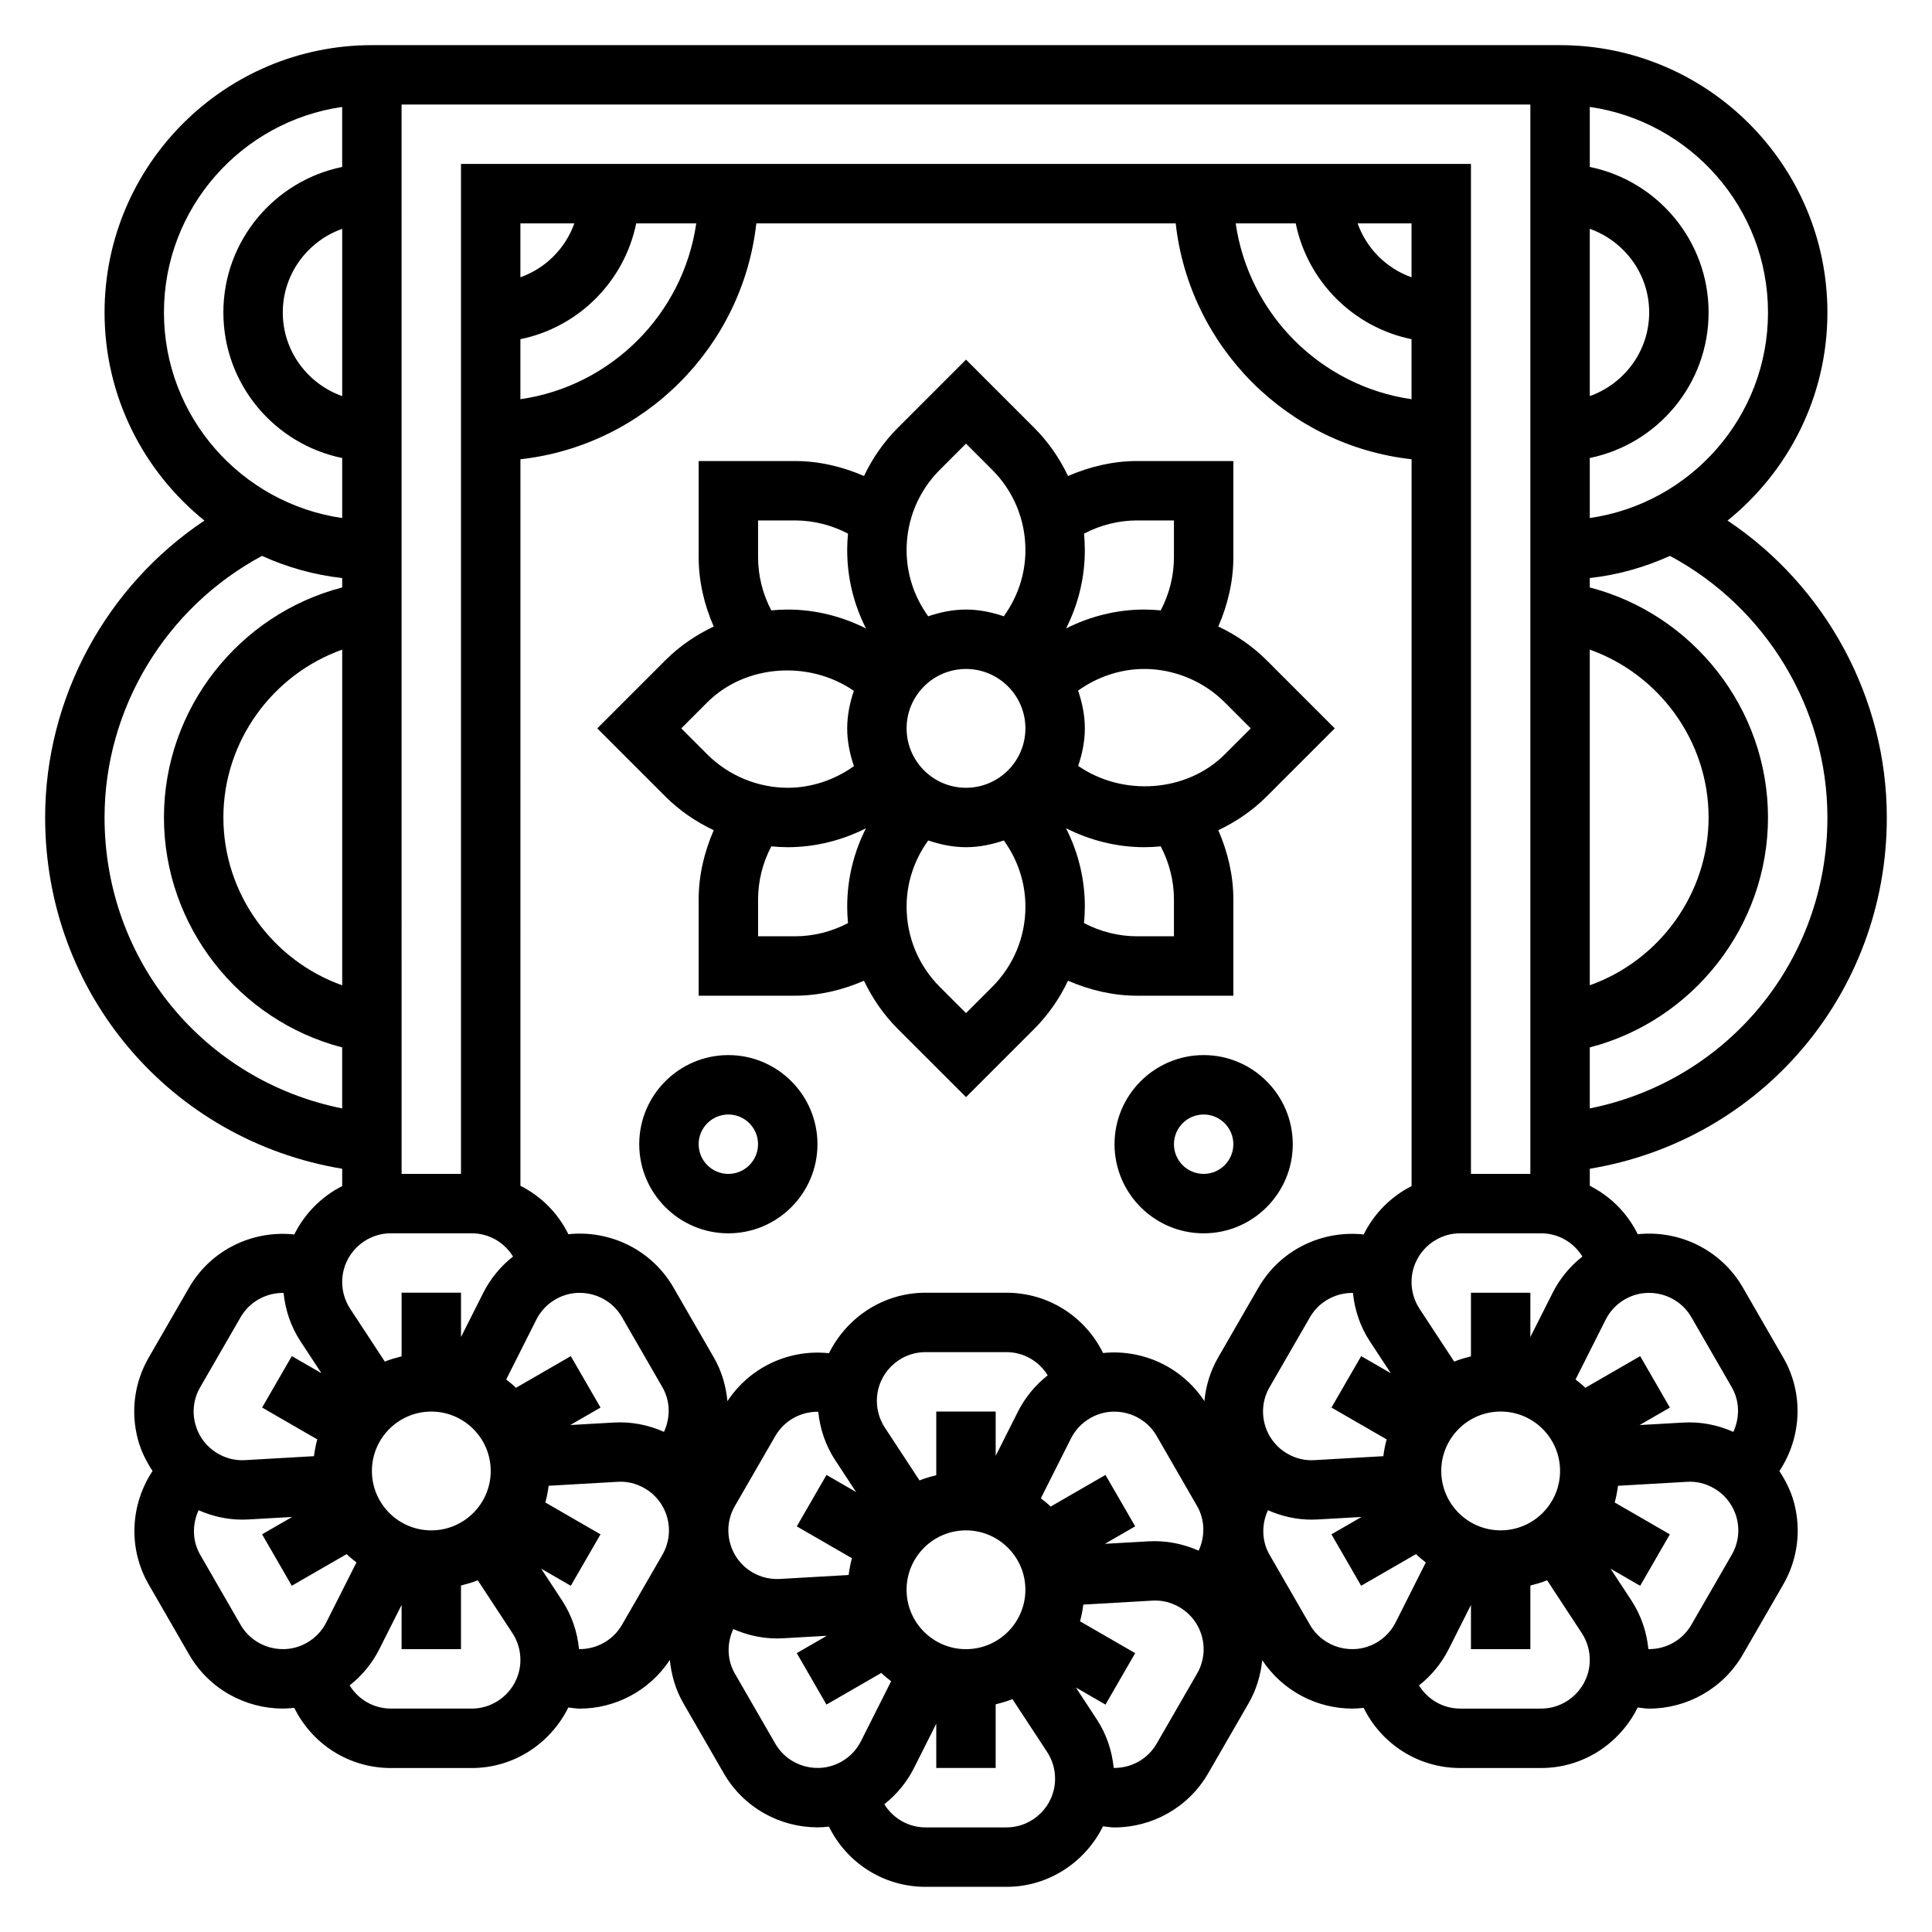 <?xml version="1.0" encoding="UTF-8"?>
<!-- Uploaded to: ICON Repo, www.iconrepo.com, Generator: ICON Repo Mixer Tools -->
<svg fill="#000000" width="800px" height="800px" version="1.1" viewBox="144 144 512 512" xmlns="http://www.w3.org/2000/svg">
 <g>
  <path d="m466.86 310.03c2.519-5.777 3.992-12.012 3.992-18.324v-25.527h-25.52c-6.305 0-12.523 1.465-18.293 3.969-2.227-4.684-5.211-9.02-8.98-12.793l-18.055-18.051-18.051 18.051c-3.769 3.769-6.762 8.117-8.98 12.793-5.773-2.508-11.992-3.969-18.297-3.969h-25.523v25.527c0 6.32 1.465 12.555 3.992 18.332-4.723 2.234-9.094 5.219-12.816 8.941l-18.051 18.047 18.051 18.051c3.723 3.723 8.094 6.707 12.816 8.941-2.519 5.777-3.992 12.012-3.992 18.324v25.531h25.52c6.305 0 12.523-1.465 18.293-3.969 2.227 4.684 5.211 9.02 8.98 12.793l18.059 18.051 18.051-18.051c3.769-3.769 6.762-8.117 8.98-12.793 5.769 2.504 11.988 3.969 18.293 3.969h25.523v-25.527c0-6.32-1.465-12.555-3.992-18.332 4.723-2.234 9.094-5.219 12.816-8.941l18.051-18.047-18.051-18.051c-3.723-3.723-8.094-6.707-12.816-8.945zm-21.531-28.109h9.777v9.785c0 4.887-1.234 9.738-3.504 14.051-1.445-0.141-2.902-0.219-4.367-0.219-7.227 0-14.344 1.785-20.719 5.008 3.227-6.356 4.977-13.418 4.977-20.754 0-1.473-0.078-2.93-0.211-4.375 4.312-2.262 9.16-3.496 14.047-3.496zm-61.07 55.105c0-8.684 7.062-15.742 15.742-15.742 8.684 0 15.742 7.062 15.742 15.742 0 8.684-7.062 15.742-15.742 15.742-8.68 0-15.742-7.059-15.742-15.742zm8.824-68.543 6.922-6.918 6.918 6.918c5.691 5.691 8.824 13.266 8.824 21.309 0 6.359-2.031 12.391-5.731 17.531-3.164-1.07-6.496-1.785-10.012-1.785-3.527 0-6.856 0.715-10.02 1.785-3.672-5.086-5.727-11.137-5.727-17.531 0-8.043 3.133-15.617 8.824-21.309zm-48.184 23.223v-9.785h9.777c4.879 0 9.738 1.227 14.051 3.496-0.133 1.449-0.211 2.902-0.211 4.375 0 7.336 1.746 14.398 4.992 20.766-6.394-3.234-13.512-5.019-20.738-5.019-1.465 0-2.922 0.078-4.367 0.219-2.269-4.312-3.504-9.172-3.504-14.051zm-20.355 45.32 6.918-6.918c10.027-10.02 26.953-11.219 38.816-3.023-1.055 3.141-1.762 6.445-1.762 9.941 0 3.519 0.715 6.848 1.785 10.012-5.094 3.637-11.234 5.731-17.531 5.731-7.934 0-15.695-3.219-21.309-8.824zm30.133 55.102h-9.777v-9.785c0-4.887 1.234-9.738 3.504-14.051 1.449 0.145 2.902 0.223 4.367 0.223 7.227 0 14.344-1.785 20.719-5.008-3.227 6.352-4.973 13.414-4.973 20.75 0 1.473 0.078 2.93 0.211 4.375-4.312 2.262-9.164 3.496-14.051 3.496zm52.246 13.438-6.918 6.922-6.918-6.918c-5.695-5.695-8.828-13.266-8.828-21.312 0-6.359 2.031-12.391 5.731-17.531 3.164 1.07 6.496 1.789 10.016 1.789 3.527 0 6.856-0.715 10.02-1.785 3.668 5.082 5.723 11.137 5.723 17.527 0 8.047-3.133 15.617-8.824 21.309zm48.184-23.223v9.785h-9.777c-4.879 0-9.738-1.234-14.051-3.496 0.133-1.445 0.215-2.902 0.215-4.375 0-7.336-1.746-14.398-4.992-20.766 6.391 3.234 13.508 5.023 20.734 5.023 1.465 0 2.922-0.078 4.367-0.219 2.269 4.312 3.504 9.168 3.504 14.047zm13.438-38.398c-10.027 10.02-26.953 11.219-38.816 3.023 1.055-3.141 1.766-6.449 1.766-9.941 0-3.519-0.715-6.848-1.785-10.012 5.09-3.641 11.23-5.734 17.527-5.734 7.934 0 15.695 3.219 21.309 8.824l6.922 6.922z"/>
  <path d="m616.57 503.75-10.699-18.547c-5.84-10.109-16.941-15.273-27.852-14.121-2.754-5.598-7.211-10.059-12.707-12.832v-4.519c45.336-7.531 78.715-46.309 78.715-93.094 0-31.707-16.215-61.332-42.211-78.68 16.125-13.004 26.469-32.875 26.469-55.145 0-39.062-31.781-70.848-70.848-70.848h-314.88c-39.07 0-70.848 31.789-70.848 70.848 0 22.27 10.344 42.141 26.465 55.145-25.992 17.352-42.211 46.973-42.211 78.68 0 46.785 33.379 85.562 78.719 93.094v4.59c-5.504 2.801-9.949 7.289-12.691 12.824-10.996-1.18-22.066 4.023-27.867 14.059l-10.703 18.547c-3.824 6.629-4.84 14.352-2.867 21.742 0.812 3.023 2.199 5.789 3.875 8.332-5.871 8.871-6.551 20.508-1.008 30.102l10.699 18.547c5.305 9.18 14.957 14.312 24.867 14.312 1 0 2-0.086 3-0.188 4.715 9.555 14.422 15.945 25.609 15.945h21.418c11.258 0 20.914-6.582 25.602-16.043 1 0.102 2.008 0.301 3.012 0.301 9.414 0 18.477-4.707 23.891-12.91 0.387 3.961 1.504 7.887 3.598 11.516l10.699 18.547c5.305 9.18 14.957 14.312 24.867 14.312 1 0 2-0.086 3-0.188 4.715 9.562 14.422 15.953 25.609 15.953h21.418c11.258 0 20.914-6.582 25.602-16.043 1 0.102 2.008 0.301 3.016 0.301 9.965 0 19.578-5.219 24.844-14.328l10.699-18.539c2.062-3.574 3.234-7.477 3.637-11.461 5.457 8.219 14.531 12.832 23.875 12.832 1 0 2-0.086 3-0.188 4.715 9.547 14.422 15.938 25.605 15.938h21.418c11.258 0 20.914-6.582 25.602-16.043 1 0.102 2.008 0.301 3.016 0.301 9.965 0 19.578-5.219 24.844-14.328l10.699-18.539c3.824-6.629 4.84-14.352 2.867-21.742-0.812-3.031-2.195-5.785-3.883-8.336 5.887-8.871 6.566-20.508 1.023-30.105zm-24.34-10.672 10.699 18.547c2.156 3.738 2.133 8.133 0.426 11.84-4.156-1.852-8.66-2.738-13.242-2.473l-11.594 0.66 8.016-4.629-7.871-13.633-14.539 8.391c-0.797-0.812-1.707-1.48-2.59-2.203l7.981-15.855c1.133-2.25 2.883-4.109 5.078-5.375 6.168-3.559 14.078-1.434 17.637 4.731zm-333.93 56.488c-8.684 0-15.742-7.062-15.742-15.742 0-8.684 7.062-15.742 15.742-15.742 8.684 0 15.742 7.062 15.742 15.742 0.004 8.68-7.059 15.742-15.742 15.742zm36.969-46.176-14.531 8.391c-0.797-0.812-1.707-1.48-2.59-2.203l7.981-15.855c1.133-2.25 2.883-4.109 5.078-5.375 6.172-3.566 14.074-1.441 17.633 4.723l10.699 18.547c2.156 3.738 2.133 8.133 0.426 11.84-4.156-1.852-8.668-2.738-13.242-2.473l-11.594 0.66 8.016-4.629zm-60.582-98.273c-18.453-6.566-31.488-24.277-31.488-44.48 0-20.199 13.035-37.91 31.488-44.477zm0-156.14c-9.141-3.258-15.746-11.918-15.746-22.168s6.606-18.91 15.742-22.168zm330.62 67.18c18.453 6.566 31.488 24.277 31.488 44.477s-13.035 37.91-31.488 44.477zm0-111.52c9.141 3.258 15.742 11.918 15.742 22.168s-6.606 18.91-15.742 22.168zm-9.855 282-5.891 11.691v-11.746h-15.742v16.863c-1.512 0.395-3.023 0.797-4.441 1.395l-9.195-14.012c-1.375-2.113-2.109-4.559-2.109-7.078 0-7.117 5.785-12.91 12.91-12.91h21.418c4.621 0 8.668 2.441 10.949 6.156-3.305 2.59-5.996 5.863-7.898 9.641zm-77.934-1.438-10.699 18.547c-2.078 3.606-3.25 7.535-3.644 11.555-6.031-9.133-16.484-13.816-26.852-12.738-4.707-9.57-14.414-15.98-25.625-15.98h-21.41c-11.25 0-20.906 6.582-25.602 16.035-10.461-1.125-20.914 3.598-26.906 12.707-0.387-3.984-1.504-7.934-3.606-11.578l-10.699-18.547c-5.84-10.109-16.941-15.273-27.852-14.121-2.754-5.598-7.211-10.059-12.707-12.832l0.004-192.54c32.785-3.644 58.867-29.734 62.512-62.512h111.14c3.644 32.777 29.727 58.867 62.512 62.512v192.61c-5.504 2.801-9.949 7.289-12.691 12.824-11.004-1.176-22.078 4.027-27.871 14.066zm-63.766 32.926-5.887 11.691v-11.746h-15.742v16.863c-1.512 0.395-3.023 0.797-4.441 1.395l-9.195-14.012c-1.379-2.113-2.109-4.559-2.109-7.078 0-7.117 5.785-12.91 12.91-12.91h21.418c4.621 0 8.668 2.441 10.949 6.156-3.305 2.59-5.996 5.863-7.902 9.641zm-131.84-284.24c15.398-3.141 27.551-15.297 30.691-30.691h15.91c-3.473 24.082-22.523 43.129-46.602 46.602zm0-16.398v-14.293h14.297c-2.379 6.668-7.629 11.918-14.297 14.293zm236.16 0c-6.668-2.375-11.918-7.625-14.293-14.293h14.293zm-30.691-14.293c3.141 15.395 15.293 27.551 30.691 30.691v15.91c-24.082-3.473-43.129-22.523-46.602-46.602zm46.438 251.9v-267.65h-267.65v267.65h-15.742l-0.004-283.39h299.14v283.39zm-196.35 97.805c-0.891-3.328-0.441-6.809 1.289-9.793l10.699-18.539c2.418-4.164 6.832-6.504 11.391-6.438 0.465 4.566 1.945 8.957 4.488 12.832l5.543 8.438-7.848-4.527-7.871 13.633 14.617 8.438c-0.402 1.449-0.684 2.93-0.875 4.449l-18.238 1.047c-2.519 0.133-5-0.441-7.188-1.707-2.988-1.719-5.121-4.504-6.008-7.832zm62.527 28.148c-8.684 0-15.742-7.062-15.742-15.742 0-8.684 7.062-15.742 15.742-15.742 8.684 0 15.742 7.062 15.742 15.742s-7.062 15.742-15.742 15.742zm36.965-46.176-14.531 8.391c-0.797-0.812-1.707-1.48-2.59-2.203l7.981-15.855c1.133-2.25 2.883-4.109 5.078-5.375 6.164-3.566 14.074-1.441 17.633 4.723l10.699 18.547c2.156 3.738 2.133 8.133 0.426 11.84-4.156-1.844-8.66-2.723-13.242-2.473l-11.594 0.66 8.016-4.629zm42.203-13.461c-0.891-3.328-0.441-6.809 1.289-9.793l10.699-18.539c2.41-4.164 6.84-6.504 11.391-6.438 0.465 4.566 1.945 8.957 4.488 12.832l5.543 8.438-7.848-4.527-7.871 13.633 14.617 8.438c-0.402 1.449-0.684 2.93-0.875 4.449l-18.238 1.047c-2.527 0.164-5.008-0.441-7.188-1.707-2.984-1.719-5.117-4.504-6.008-7.832zm62.527 28.148c-8.684 0-15.742-7.062-15.742-15.742 0-8.684 7.062-15.742 15.742-15.742 8.684 0 15.742 7.062 15.742 15.742 0 8.68-7.059 15.742-15.742 15.742zm86.594-188.93c0 38.086-26.535 69.816-62.977 77.113v-16.168c27.348-7.078 47.23-32.141 47.23-60.945 0-28.805-19.883-53.859-47.23-60.945v-2.496c7.504-0.836 14.633-2.875 21.246-5.871 25.402 13.621 41.73 40.352 41.73 69.312zm-15.746-133.82c0 27.703-20.578 50.633-47.23 54.473v-15.91c17.941-3.66 31.488-19.555 31.488-38.566 0-19.012-13.547-34.906-31.488-38.566v-15.902c26.652 3.84 47.23 26.773 47.23 54.473zm-425.09 0c0-27.703 20.578-50.633 47.23-54.473v15.91c-17.938 3.66-31.484 19.562-31.484 38.562 0 19.004 13.547 34.906 31.488 38.566v15.91c-26.656-3.844-47.234-26.773-47.234-54.477zm-15.742 133.82c0-28.961 16.328-55.695 41.73-69.312 6.613 3 13.746 5.039 21.246 5.871v2.496c-27.348 7.086-47.234 32.145-47.234 60.945 0 28.805 19.883 53.859 47.23 60.945v16.168c-36.438-7.293-62.973-39.027-62.973-77.113zm75.887 110.21h21.418c4.621 0 8.668 2.441 10.949 6.156-3.297 2.59-5.992 5.863-7.894 9.637l-5.894 11.695v-11.746h-15.742v16.863c-1.512 0.395-3.023 0.797-4.441 1.395l-9.195-14.012c-1.379-2.113-2.109-4.559-2.109-7.078 0-7.125 5.785-12.91 12.91-12.91zm-50.531 40.777 10.699-18.539c2.418-4.164 6.832-6.504 11.391-6.438 0.465 4.566 1.945 8.957 4.488 12.832l5.543 8.438-7.848-4.527-7.871 13.633 14.617 8.438c-0.402 1.449-0.684 2.93-0.875 4.449l-18.238 1.047c-2.512 0.164-5-0.441-7.188-1.707-2.984-1.723-5.117-4.504-6.016-7.84-0.891-3.324-0.438-6.805 1.297-9.785zm10.699 62.977-10.699-18.547c-2.148-3.731-2.133-8.109-0.434-11.824 3.644 1.621 7.574 2.496 11.578 2.496 0.551 0 1.109-0.016 1.668-0.047l11.547-0.66-7.965 4.598 7.871 13.633 14.535-8.387c0.797 0.812 1.715 1.488 2.598 2.211l-7.988 15.871c-1.133 2.25-2.883 4.109-5.078 5.375-6.172 3.562-14.07 1.438-17.633-4.719zm61.242 22.199h-21.41c-4.613 0-8.652-2.441-10.934-6.141 3.289-2.59 5.977-5.856 7.879-9.629l5.887-11.699v11.723h15.742v-16.863c1.512-0.395 3.023-0.797 4.441-1.395l9.195 14.012c1.379 2.113 2.109 4.562 2.109 7.082 0 7.121-5.785 12.91-12.91 12.91zm50.531-40.746-10.699 18.539c-2.402 4.172-6.824 6.512-11.383 6.445-0.457-4.582-1.945-8.98-4.488-12.871l-5.543-8.445 7.848 4.535 7.871-13.633-14.617-8.445c0.402-1.441 0.676-2.914 0.875-4.426l18.23-1.047c2.559-0.172 5.016 0.449 7.195 1.707 2.984 1.723 5.117 4.504 6.016 7.84 0.883 3.328 0.426 6.809-1.305 9.801zm29.922 50.035-10.699-18.547c-2.148-3.731-2.133-8.109-0.434-11.824 3.644 1.621 7.574 2.496 11.578 2.496 0.551 0 1.109-0.016 1.668-0.047l11.547-0.66-7.965 4.598 7.871 13.633 14.535-8.387c0.797 0.812 1.715 1.488 2.598 2.211l-7.988 15.871c-1.133 2.25-2.883 4.109-5.078 5.375-6.172 3.562-14.066 1.434-17.633-4.719zm61.242 22.199h-21.41c-4.613 0-8.652-2.441-10.934-6.141 3.289-2.59 5.977-5.856 7.879-9.629l5.887-11.699v11.723h15.742v-16.863c1.512-0.395 3.023-0.797 4.441-1.395l9.195 14.012c1.379 2.113 2.109 4.562 2.109 7.082 0 7.121-5.785 12.91-12.91 12.91zm50.531-40.746-10.699 18.539c-2.402 4.172-6.824 6.519-11.383 6.445-0.457-4.582-1.945-8.988-4.488-12.871l-5.543-8.445 7.848 4.535 7.871-13.633-14.617-8.445c0.402-1.441 0.676-2.914 0.875-4.426l18.23-1.047c2.582-0.172 5.016 0.449 7.195 1.707 2.984 1.723 5.117 4.504 6.016 7.84 0.883 3.328 0.43 6.809-1.305 9.801zm29.922-12.941-10.699-18.547c-2.148-3.731-2.133-8.109-0.434-11.824 3.644 1.621 7.574 2.496 11.578 2.496 0.551 0 1.109-0.016 1.668-0.047l11.547-0.66-7.965 4.598 7.871 13.633 14.535-8.387c0.797 0.812 1.715 1.488 2.598 2.211l-7.988 15.871c-1.133 2.25-2.883 4.109-5.078 5.375-6.164 3.562-14.066 1.438-17.633-4.719zm61.246 22.199h-21.414c-4.613 0-8.652-2.441-10.934-6.141 3.289-2.59 5.977-5.856 7.879-9.629l5.891-11.699v11.723h15.742v-16.863c1.512-0.395 3.023-0.797 4.441-1.395l9.195 14.012c1.375 2.113 2.109 4.562 2.109 7.082 0 7.121-5.789 12.91-12.91 12.91zm50.527-40.746-10.699 18.539c-2.394 4.164-6.824 6.512-11.383 6.445-0.457-4.582-1.945-8.98-4.488-12.871l-5.543-8.445 7.848 4.535 7.871-13.633-14.617-8.445c0.402-1.441 0.676-2.914 0.875-4.426l18.23-1.047c2.598-0.172 5.016 0.449 7.195 1.707 2.984 1.723 5.117 4.504 6.016 7.84 0.887 3.328 0.43 6.809-1.305 9.801z"/>
  <path d="m337.02 423.61c-13.02 0-23.617 10.598-23.617 23.617s10.598 23.617 23.617 23.617c13.02 0 23.617-10.598 23.617-23.617-0.004-13.02-10.598-23.617-23.617-23.617zm0 31.488c-4.344 0-7.871-3.535-7.871-7.871 0-4.336 3.527-7.871 7.871-7.871s7.871 3.535 7.871 7.871c0 4.336-3.527 7.871-7.871 7.871z"/>
  <path d="m462.98 423.61c-13.02 0-23.617 10.598-23.617 23.617s10.598 23.617 23.617 23.617c13.02 0 23.617-10.598 23.617-23.617-0.004-13.02-10.598-23.617-23.617-23.617zm0 31.488c-4.344 0-7.871-3.535-7.871-7.871 0-4.336 3.527-7.871 7.871-7.871s7.871 3.535 7.871 7.871c0 4.336-3.527 7.871-7.871 7.871z"/>
 </g>
</svg>